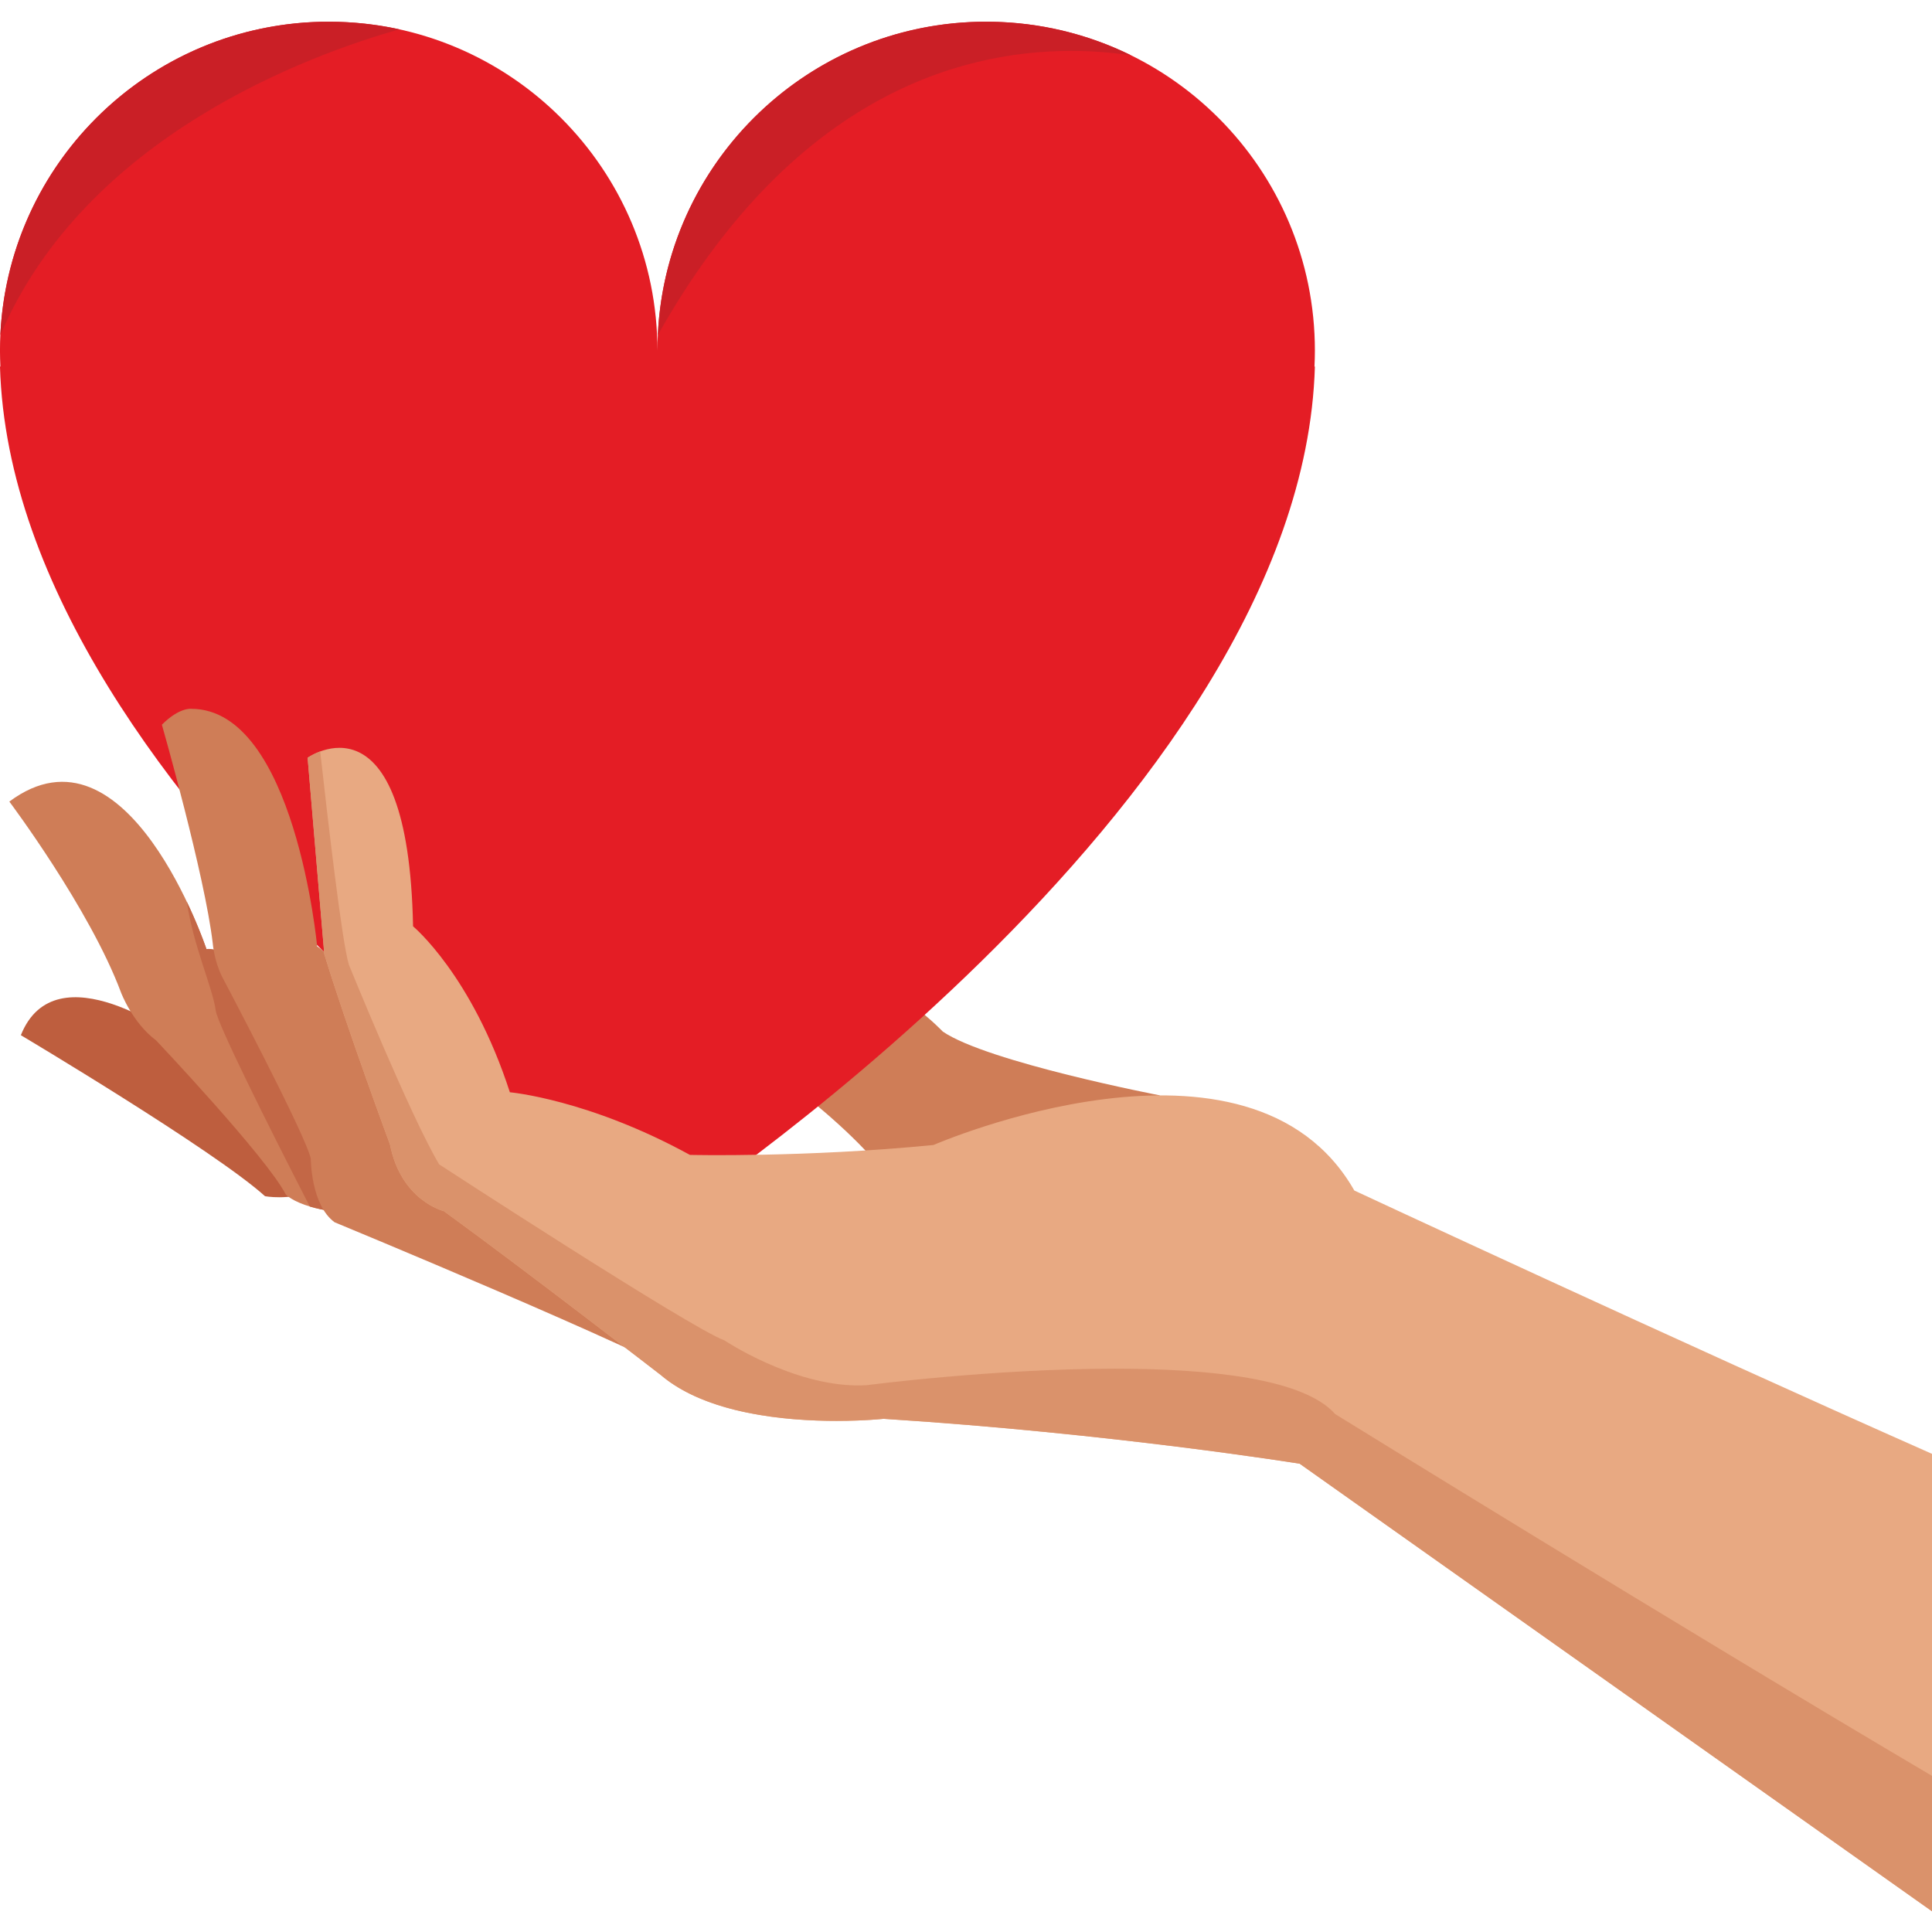 <svg xmlns="http://www.w3.org/2000/svg" xmlns:xlink="http://www.w3.org/1999/xlink" width="500" zoomAndPan="magnify" viewBox="0 0 375 375" height="500" preserveAspectRatio="xMidYMid meet" version="1.0"><defs><clipPath id="3bd5f0047f"><path d="M 0 4.219 L 256 4.219 L 256 238 L 0 238 Z M 0 4.219 " clip-rule="nonzero"/></clipPath><clipPath id="9f4284e213"><path d="M 57 4.219 L 65 4.219 L 65 5 L 57 5 Z M 57 4.219 " clip-rule="nonzero"/></clipPath><clipPath id="b6b59d7813"><path d="M 0 4.219 L 78 4.219 L 78 66 L 0 66 Z M 0 4.219 " clip-rule="nonzero"/></clipPath><clipPath id="78ed0c18a7"><path d="M 188 4.219 L 192 4.219 L 192 5 L 188 5 Z M 188 4.219 " clip-rule="nonzero"/></clipPath><clipPath id="6a77fd76f8"><path d="M 127 4.219 L 220 4.219 L 220 66 L 127 66 Z M 127 4.219 " clip-rule="nonzero"/></clipPath><clipPath id="296e785171"><path d="M 59 145 L 375 145 L 375 370.969 L 59 370.969 Z M 59 145 " clip-rule="nonzero"/></clipPath></defs><path fill="#be5e3e" d="M 34.496 201.543 C 34.496 201.543 10.812 184.004 4.047 200.93 C 4.047 200.93 41.512 223.227 51.434 232.176 C 51.434 232.176 55.723 233.059 61.258 231.215 L 34.496 201.543 " fill-opacity="1" fill-rule="nonzero"/><path fill="#cf7d57" d="M 225.176 212.621 C 225.176 212.621 191.652 206.156 182.996 200.227 C 182.996 200.227 174.352 191.035 162.895 187.543 C 162.895 187.543 144.594 158.926 127.531 167.078 C 127.531 167.078 121.609 169.93 125.527 180.312 C 125.527 180.312 127.375 184.023 144.902 204.16 C 144.902 204.16 169.355 220.773 174.68 232.465 L 225.176 212.621 " fill-opacity="1" fill-rule="nonzero"/><path fill="#cf7d57" d="M 55.262 190.699 C 55.262 190.699 42.812 183.602 40.074 184.227 C 40.074 184.227 24.797 138.457 1.812 155.586 C 1.812 155.586 17.414 176.367 23.488 192.641 C 23.488 192.641 25.695 198.523 30.297 201.938 C 30.297 201.938 51.793 224.668 55.465 231.84 C 55.465 231.84 60.238 237.25 80.906 235.062 C 101.566 232.871 55.262 190.699 55.262 190.699 " fill-opacity="1" fill-rule="nonzero"/><g clip-path="url(#3bd5f0047f)"><path fill="#e41d25" d="M 127.605 68.051 C 127.605 32.793 99.039 4.215 63.801 4.215 C 28.562 4.215 -0.004 32.793 -0.004 68.051 C -0.004 69.086 0.031 70.125 0.074 71.148 L -0.004 71.148 C 2.477 156.68 127.605 237.871 127.605 237.871 C 127.605 237.871 252.742 156.68 255.219 71.148 L 255.137 71.148 C 255.188 70.125 255.219 69.086 255.219 68.051 C 255.219 32.793 226.652 4.215 191.418 4.215 C 156.172 4.215 127.605 32.793 127.605 68.051 " fill-opacity="1" fill-rule="nonzero"/></g><g clip-path="url(#9f4284e213)"><path fill="#d9d9d7" d="M 57.656 4.504 L 57.664 4.504 C 57.656 4.504 57.664 4.504 57.656 4.504 M 57.707 4.5 C 57.707 4.5 57.711 4.5 57.711 4.5 C 57.711 4.5 57.707 4.5 57.707 4.5 M 57.754 4.492 C 57.762 4.492 57.754 4.492 57.762 4.492 C 57.762 4.492 57.754 4.492 57.754 4.492 M 57.805 4.492 C 57.805 4.488 57.809 4.488 57.809 4.488 C 57.809 4.488 57.805 4.488 57.805 4.492 M 57.855 4.488 L 57.859 4.488 C 57.859 4.488 57.855 4.488 57.855 4.488 M 57.902 4.48 C 57.902 4.48 57.902 4.48 57.91 4.48 C 57.91 4.48 57.902 4.48 57.902 4.48 M 57.953 4.477 L 57.957 4.477 C 57.953 4.477 57.953 4.477 57.953 4.477 M 58.004 4.473 C 58.004 4.473 58.004 4.473 58.008 4.473 L 58.004 4.473 M 58.051 4.465 C 58.051 4.465 58.051 4.465 58.059 4.465 C 58.051 4.465 58.051 4.465 58.051 4.465 M 58.094 4.465 C 58.102 4.465 58.105 4.465 58.105 4.465 C 58.105 4.465 58.102 4.465 58.094 4.465 M 58.148 4.461 C 58.148 4.461 58.148 4.461 58.156 4.461 C 58.148 4.461 58.148 4.461 58.148 4.461 M 58.879 4.398 C 58.879 4.398 58.883 4.398 58.883 4.398 C 58.883 4.398 58.879 4.398 58.879 4.398 M 59.078 4.383 C 59.082 4.383 59.082 4.383 59.086 4.383 C 59.082 4.383 59.082 4.383 59.078 4.383 M 59.125 4.379 C 59.133 4.379 59.133 4.379 59.137 4.379 C 59.133 4.379 59.133 4.379 59.125 4.379 M 59.176 4.379 C 59.18 4.379 59.18 4.379 59.188 4.379 C 59.18 4.379 59.18 4.379 59.176 4.379 M 59.227 4.371 C 59.23 4.371 59.23 4.371 59.234 4.371 C 59.23 4.371 59.23 4.371 59.227 4.371 M 59.273 4.371 C 59.273 4.371 59.281 4.367 59.285 4.367 C 59.281 4.367 59.273 4.371 59.273 4.371 M 59.324 4.367 C 59.324 4.367 59.328 4.367 59.336 4.367 C 59.328 4.367 59.328 4.367 59.324 4.367 M 59.371 4.363 C 59.379 4.363 59.379 4.363 59.383 4.363 C 59.379 4.363 59.379 4.363 59.371 4.363 M 59.422 4.363 C 59.426 4.363 59.426 4.363 59.434 4.363 C 59.426 4.363 59.426 4.363 59.422 4.363 M 59.473 4.355 C 59.477 4.355 59.48 4.355 59.48 4.355 C 59.48 4.355 59.477 4.355 59.473 4.355 M 59.52 4.355 C 59.52 4.355 59.531 4.352 59.531 4.352 C 59.531 4.352 59.52 4.355 59.52 4.355 M 59.57 4.352 C 59.574 4.352 59.582 4.352 59.582 4.352 C 59.582 4.352 59.574 4.352 59.57 4.352 M 59.621 4.344 C 59.625 4.344 59.629 4.344 59.629 4.344 C 59.625 4.344 59.625 4.344 59.621 4.344 M 59.668 4.344 C 59.676 4.344 59.68 4.344 59.684 4.344 C 59.68 4.344 59.676 4.344 59.668 4.344 M 59.719 4.34 C 59.723 4.34 59.73 4.34 59.734 4.34 C 59.73 4.34 59.723 4.34 59.719 4.34 M 59.766 4.34 C 59.773 4.34 59.777 4.34 59.785 4.34 C 59.777 4.34 59.773 4.34 59.766 4.34 M 59.82 4.332 C 59.82 4.332 59.828 4.332 59.828 4.332 C 59.828 4.332 59.82 4.332 59.82 4.332 M 59.871 4.328 C 59.871 4.328 59.879 4.328 59.879 4.328 C 59.879 4.328 59.871 4.328 59.871 4.328 M 59.922 4.328 C 59.922 4.328 59.926 4.328 59.934 4.328 C 59.926 4.328 59.922 4.328 59.922 4.328 M 59.969 4.324 C 59.969 4.324 59.977 4.324 59.977 4.324 C 59.969 4.324 59.977 4.324 59.969 4.324 M 60.02 4.324 C 60.02 4.324 60.023 4.324 60.023 4.324 C 60.023 4.324 60.02 4.324 60.02 4.324 M 60.07 4.316 C 60.07 4.316 60.074 4.316 60.078 4.316 C 60.074 4.316 60.07 4.316 60.07 4.316 M 60.117 4.316 C 60.117 4.316 60.125 4.316 60.129 4.316 C 60.125 4.316 60.117 4.316 60.117 4.316 M 60.5 4.297 C 60.5 4.297 60.512 4.297 60.52 4.297 C 60.512 4.297 60.5 4.297 60.5 4.297 M 60.547 4.297 C 60.551 4.297 60.562 4.297 60.566 4.297 C 60.562 4.297 60.551 4.297 60.547 4.297 M 60.605 4.289 C 60.605 4.289 60.613 4.289 60.617 4.289 C 60.613 4.289 60.605 4.289 60.605 4.289 M 60.648 4.289 C 60.656 4.289 60.66 4.289 60.668 4.289 C 60.66 4.289 60.656 4.289 60.648 4.289 M 60.699 4.285 C 60.703 4.285 60.711 4.285 60.715 4.285 C 60.711 4.285 60.703 4.285 60.699 4.285 M 60.742 4.285 C 60.754 4.285 60.758 4.285 60.77 4.285 C 60.758 4.285 60.754 4.285 60.742 4.285 M 60.797 4.285 C 60.805 4.285 60.809 4.277 60.812 4.277 C 60.809 4.277 60.805 4.285 60.797 4.285 M 60.848 4.277 C 60.852 4.277 60.859 4.277 60.871 4.277 C 60.859 4.277 60.852 4.277 60.848 4.277 M 60.898 4.273 C 60.902 4.273 60.914 4.273 60.918 4.273 C 60.914 4.273 60.906 4.273 60.898 4.273 M 60.945 4.273 C 60.953 4.273 60.961 4.273 60.969 4.273 C 60.961 4.273 60.953 4.273 60.945 4.273 M 61 4.273 C 61.008 4.273 61.012 4.273 61.016 4.27 C 61.012 4.273 61.008 4.273 61 4.273 M 61.043 4.27 C 61.055 4.27 61.062 4.27 61.066 4.27 C 61.062 4.27 61.055 4.27 61.043 4.27 M 61.098 4.27 C 61.105 4.27 61.109 4.27 61.121 4.27 C 61.109 4.27 61.105 4.27 61.098 4.27 M 61.148 4.27 C 61.152 4.27 61.16 4.262 61.172 4.262 C 61.16 4.262 61.152 4.27 61.148 4.27 M 61.199 4.262 C 61.211 4.262 61.211 4.262 61.219 4.262 C 61.211 4.262 61.211 4.262 61.199 4.262 M 61.246 4.262 C 61.254 4.262 61.266 4.262 61.27 4.262 C 61.266 4.262 61.254 4.262 61.246 4.262 M 61.297 4.262 C 61.309 4.258 61.312 4.258 61.324 4.258 C 61.312 4.258 61.309 4.258 61.297 4.262 M 61.348 4.258 C 61.355 4.258 61.363 4.258 61.375 4.258 C 61.363 4.258 61.355 4.258 61.348 4.258 M 61.402 4.258 C 61.406 4.258 61.418 4.258 61.422 4.258 C 61.418 4.258 61.406 4.258 61.402 4.258 M 61.449 4.25 C 61.457 4.25 61.465 4.25 61.473 4.25 C 61.465 4.25 61.457 4.25 61.449 4.25 M 61.5 4.25 C 61.504 4.25 61.516 4.25 61.523 4.25 C 61.516 4.25 61.512 4.25 61.5 4.25 M 61.551 4.25 C 61.559 4.25 61.566 4.25 61.578 4.25 C 61.566 4.25 61.559 4.25 61.551 4.25 M 61.598 4.25 C 61.609 4.246 61.613 4.246 61.625 4.246 C 61.613 4.246 61.609 4.246 61.598 4.25 M 61.652 4.246 C 61.66 4.246 61.664 4.246 61.676 4.246 C 61.664 4.246 61.66 4.246 61.652 4.246 M 61.703 4.246 C 61.715 4.246 61.719 4.246 61.73 4.246 C 61.719 4.246 61.707 4.246 61.703 4.246 M 61.75 4.246 C 61.762 4.246 61.77 4.246 61.777 4.246 C 61.77 4.246 61.758 4.246 61.75 4.246 M 61.801 4.242 C 61.812 4.242 61.816 4.242 61.828 4.242 C 61.816 4.242 61.805 4.242 61.801 4.242 M 61.852 4.242 C 61.863 4.242 61.867 4.242 61.879 4.242 C 61.867 4.242 61.863 4.242 61.852 4.242 M 61.906 4.242 C 61.91 4.242 61.922 4.242 61.934 4.242 C 61.922 4.242 61.91 4.242 61.906 4.242 M 61.953 4.242 C 61.965 4.242 61.98 4.234 62 4.234 C 61.98 4.234 61.965 4.242 61.953 4.242 M 62.004 4.234 C 62.055 4.234 62.109 4.234 62.156 4.234 C 62.102 4.234 62.055 4.234 62.004 4.234 M 62.164 4.234 C 62.176 4.234 62.191 4.23 62.207 4.23 C 62.191 4.23 62.18 4.234 62.164 4.234 M 62.23 4.23 C 62.234 4.23 62.25 4.23 62.258 4.23 C 62.246 4.23 62.238 4.23 62.23 4.23 M 62.277 4.23 C 62.289 4.23 62.293 4.23 62.305 4.23 C 62.301 4.23 62.289 4.23 62.277 4.23 M 62.332 4.23 C 62.34 4.23 62.348 4.23 62.359 4.23 C 62.348 4.23 62.34 4.23 62.332 4.23 M 62.383 4.23 C 62.395 4.23 62.398 4.23 62.41 4.23 C 62.398 4.23 62.395 4.23 62.383 4.23 M 62.438 4.223 C 62.441 4.223 62.449 4.223 62.457 4.223 C 62.449 4.223 62.441 4.223 62.438 4.223 M 62.48 4.223 C 62.492 4.223 62.504 4.223 62.508 4.223 C 62.504 4.223 62.492 4.223 62.48 4.223 M 62.531 4.223 C 62.543 4.223 62.551 4.223 62.562 4.223 C 62.551 4.223 62.543 4.223 62.531 4.223 M 62.586 4.223 C 62.59 4.223 62.602 4.223 62.613 4.223 C 62.602 4.223 62.598 4.223 62.586 4.223 M 62.633 4.223 C 62.645 4.223 62.652 4.223 62.66 4.223 C 62.652 4.223 62.645 4.223 62.633 4.223 M 62.684 4.223 C 62.695 4.223 62.699 4.223 62.711 4.223 C 62.699 4.223 62.695 4.223 62.684 4.223 M 62.734 4.223 C 62.742 4.219 62.754 4.219 62.766 4.219 C 62.754 4.219 62.742 4.219 62.734 4.223 M 62.789 4.219 C 62.793 4.219 62.805 4.219 62.816 4.219 C 62.805 4.219 62.793 4.219 62.789 4.219 M 62.836 4.219 C 62.848 4.219 62.855 4.219 62.863 4.219 C 62.855 4.219 62.848 4.219 62.836 4.219 M 62.891 4.219 C 62.898 4.219 62.902 4.219 62.914 4.219 C 62.902 4.219 62.898 4.219 62.891 4.219 M 62.941 4.219 C 62.945 4.219 62.957 4.219 62.965 4.219 C 62.957 4.219 62.945 4.219 62.941 4.219 M 62.992 4.219 C 62.996 4.219 63.008 4.215 63.02 4.215 C 63.008 4.215 63 4.219 62.992 4.219 M 63.039 4.215 C 63.051 4.215 63.062 4.215 63.066 4.215 C 63.062 4.215 63.051 4.215 63.039 4.215 M 63.09 4.215 C 63.102 4.215 63.109 4.215 63.117 4.215 C 63.109 4.215 63.102 4.215 63.09 4.215 M 63.145 4.215 C 63.148 4.215 63.16 4.215 63.172 4.215 C 63.16 4.215 63.156 4.215 63.145 4.215 M 63.195 4.215 C 63.199 4.215 63.211 4.215 63.223 4.215 C 63.211 4.215 63.203 4.215 63.195 4.215 M 63.242 4.215 C 63.254 4.215 63.266 4.215 63.27 4.215 C 63.258 4.215 63.254 4.215 63.242 4.215 M 63.293 4.215 C 63.305 4.215 63.312 4.215 63.32 4.215 C 63.312 4.215 63.305 4.215 63.293 4.215 M 63.348 4.215 C 63.352 4.215 63.363 4.215 63.375 4.215 C 63.363 4.215 63.352 4.215 63.348 4.215 M 63.395 4.215 C 63.406 4.215 63.414 4.215 63.422 4.215 C 63.414 4.215 63.406 4.215 63.395 4.215 M 63.445 4.215 C 63.457 4.215 63.469 4.215 63.473 4.215 C 63.469 4.215 63.457 4.215 63.445 4.215 M 63.5 4.215 C 63.508 4.215 63.516 4.215 63.527 4.215 C 63.516 4.215 63.508 4.215 63.5 4.215 M 63.551 4.215 C 63.562 4.215 63.566 4.215 63.578 4.215 C 63.566 4.215 63.555 4.215 63.551 4.215 M 64.027 4.215 L 64.02 4.215 C 64.02 4.215 64.027 4.215 64.027 4.215 M 63.598 4.215 C 63.609 4.215 63.621 4.215 63.633 4.215 C 63.617 4.215 63.609 4.215 63.598 4.215 M 63.977 4.215 C 63.973 4.215 63.973 4.215 63.965 4.215 C 63.965 4.215 63.973 4.215 63.977 4.215 M 63.648 4.215 C 63.66 4.215 63.672 4.215 63.676 4.215 C 63.664 4.215 63.66 4.215 63.648 4.215 M 63.922 4.215 C 63.918 4.215 63.918 4.215 63.91 4.215 C 63.918 4.215 63.918 4.215 63.922 4.215 M 63.703 4.215 C 63.707 4.215 63.719 4.215 63.727 4.215 C 63.719 4.215 63.707 4.215 63.703 4.215 M 63.867 4.215 C 63.863 4.215 63.863 4.215 63.855 4.215 C 63.863 4.215 63.867 4.215 63.867 4.215 M 63.754 4.215 C 63.77 4.215 63.785 4.215 63.801 4.215 C 63.785 4.215 63.77 4.215 63.754 4.215 " fill-opacity="1" fill-rule="nonzero"/></g><g clip-path="url(#b6b59d7813)"><path fill="#ca1f26" d="M 0.07 65.027 C 1.555 33.242 26.266 7.531 57.613 4.508 C 57.629 4.504 57.641 4.504 57.656 4.504 C 57.664 4.504 57.656 4.504 57.664 4.504 C 57.68 4.504 57.691 4.5 57.707 4.5 C 57.707 4.5 57.711 4.5 57.711 4.5 C 57.727 4.5 57.746 4.5 57.754 4.492 C 57.754 4.492 57.762 4.492 57.762 4.492 C 57.773 4.492 57.789 4.492 57.805 4.492 C 57.805 4.488 57.809 4.488 57.809 4.488 C 57.828 4.488 57.836 4.488 57.855 4.488 C 57.855 4.488 57.859 4.488 57.859 4.488 C 57.871 4.48 57.887 4.48 57.902 4.48 C 57.902 4.48 57.91 4.48 57.91 4.48 C 57.926 4.48 57.938 4.477 57.953 4.477 C 57.953 4.477 57.953 4.477 57.957 4.477 C 57.977 4.477 57.984 4.477 58.004 4.473 L 58.008 4.473 C 58.02 4.473 58.035 4.473 58.051 4.465 C 58.051 4.465 58.051 4.465 58.059 4.465 C 58.066 4.465 58.086 4.465 58.094 4.465 C 58.102 4.465 58.105 4.465 58.105 4.465 C 58.121 4.461 58.133 4.461 58.148 4.461 C 58.148 4.461 58.148 4.461 58.156 4.461 C 58.168 4.461 58.184 4.453 58.199 4.453 C 58.43 4.434 58.648 4.418 58.879 4.398 C 58.879 4.398 58.883 4.398 58.883 4.398 C 58.902 4.398 58.918 4.398 58.934 4.395 C 58.949 4.395 58.969 4.395 58.984 4.391 C 59 4.391 59.016 4.391 59.031 4.391 C 59.051 4.391 59.066 4.383 59.078 4.383 C 59.082 4.383 59.082 4.383 59.086 4.383 C 59.098 4.383 59.113 4.383 59.125 4.379 C 59.133 4.379 59.133 4.379 59.137 4.379 C 59.148 4.379 59.16 4.379 59.176 4.379 C 59.18 4.379 59.18 4.379 59.188 4.379 C 59.195 4.379 59.215 4.371 59.227 4.371 C 59.23 4.371 59.23 4.371 59.234 4.371 C 59.246 4.371 59.258 4.371 59.273 4.371 C 59.273 4.371 59.281 4.367 59.285 4.367 C 59.297 4.367 59.309 4.367 59.324 4.367 C 59.328 4.367 59.328 4.367 59.336 4.367 C 59.344 4.367 59.355 4.367 59.371 4.363 C 59.379 4.363 59.379 4.363 59.383 4.363 C 59.395 4.363 59.41 4.363 59.422 4.363 C 59.426 4.363 59.426 4.363 59.434 4.363 C 59.445 4.363 59.461 4.355 59.473 4.355 C 59.477 4.355 59.48 4.355 59.48 4.355 C 59.5 4.355 59.508 4.355 59.52 4.355 C 59.52 4.355 59.531 4.352 59.531 4.352 C 59.547 4.352 59.559 4.352 59.57 4.352 C 59.574 4.352 59.582 4.352 59.582 4.352 C 59.598 4.352 59.609 4.352 59.621 4.344 C 59.625 4.344 59.625 4.344 59.629 4.344 C 59.648 4.344 59.656 4.344 59.668 4.344 C 59.676 4.344 59.68 4.344 59.684 4.344 C 59.695 4.344 59.707 4.34 59.719 4.34 C 59.723 4.34 59.73 4.34 59.734 4.34 C 59.746 4.34 59.758 4.34 59.766 4.34 C 59.773 4.34 59.777 4.34 59.785 4.34 C 59.793 4.332 59.805 4.332 59.82 4.332 C 59.82 4.332 59.828 4.332 59.828 4.332 C 59.844 4.332 59.855 4.332 59.871 4.328 C 59.871 4.328 59.879 4.328 59.879 4.328 C 59.895 4.328 59.906 4.328 59.922 4.328 C 59.922 4.328 59.926 4.328 59.934 4.328 C 59.941 4.328 59.953 4.328 59.969 4.324 C 59.977 4.324 59.969 4.324 59.977 4.324 C 59.992 4.324 60.004 4.324 60.02 4.324 C 60.02 4.324 60.023 4.324 60.023 4.324 C 60.035 4.324 60.051 4.316 60.07 4.316 C 60.07 4.316 60.074 4.316 60.078 4.316 C 60.09 4.316 60.102 4.316 60.117 4.316 C 60.117 4.316 60.125 4.316 60.129 4.316 C 60.254 4.305 60.375 4.301 60.5 4.297 C 60.5 4.297 60.512 4.297 60.52 4.297 C 60.523 4.297 60.535 4.297 60.547 4.297 C 60.551 4.297 60.562 4.297 60.566 4.297 C 60.578 4.289 60.59 4.289 60.605 4.289 C 60.605 4.289 60.613 4.289 60.617 4.289 C 60.629 4.289 60.641 4.289 60.648 4.289 C 60.656 4.289 60.66 4.289 60.668 4.289 C 60.676 4.289 60.688 4.285 60.699 4.285 C 60.703 4.285 60.711 4.285 60.715 4.285 C 60.727 4.285 60.738 4.285 60.742 4.285 C 60.754 4.285 60.758 4.285 60.77 4.285 C 60.777 4.285 60.785 4.285 60.797 4.285 C 60.805 4.285 60.809 4.277 60.812 4.277 C 60.824 4.277 60.836 4.277 60.848 4.277 C 60.852 4.277 60.859 4.277 60.871 4.277 C 60.875 4.277 60.887 4.277 60.898 4.273 C 60.906 4.273 60.914 4.273 60.918 4.273 C 60.93 4.273 60.934 4.273 60.945 4.273 C 60.953 4.273 60.961 4.273 60.969 4.273 C 60.98 4.273 60.984 4.273 61 4.273 C 61.008 4.273 61.012 4.273 61.016 4.27 C 61.027 4.27 61.039 4.27 61.043 4.27 C 61.055 4.27 61.062 4.27 61.066 4.27 C 61.078 4.27 61.09 4.27 61.098 4.27 C 61.105 4.27 61.109 4.27 61.121 4.27 C 61.125 4.27 61.137 4.27 61.148 4.27 C 61.152 4.27 61.16 4.262 61.172 4.262 C 61.184 4.262 61.191 4.262 61.199 4.262 C 61.211 4.262 61.211 4.262 61.219 4.262 C 61.227 4.262 61.242 4.262 61.246 4.262 C 61.254 4.262 61.266 4.262 61.27 4.262 C 61.281 4.262 61.285 4.262 61.297 4.262 C 61.309 4.258 61.312 4.258 61.324 4.258 C 61.328 4.258 61.34 4.258 61.348 4.258 C 61.355 4.258 61.363 4.258 61.375 4.258 C 61.383 4.258 61.391 4.258 61.402 4.258 C 61.406 4.258 61.418 4.258 61.422 4.258 C 61.434 4.258 61.438 4.258 61.449 4.25 C 61.457 4.25 61.465 4.25 61.473 4.25 C 61.484 4.25 61.488 4.25 61.5 4.25 C 61.512 4.25 61.516 4.25 61.523 4.25 C 61.531 4.25 61.543 4.25 61.551 4.25 C 61.559 4.25 61.566 4.25 61.578 4.25 C 61.582 4.25 61.594 4.25 61.598 4.25 C 61.609 4.246 61.613 4.246 61.625 4.246 C 61.633 4.246 61.641 4.246 61.652 4.246 C 61.66 4.246 61.664 4.246 61.676 4.246 C 61.68 4.246 61.691 4.246 61.703 4.246 C 61.707 4.246 61.719 4.246 61.73 4.246 C 61.734 4.246 61.746 4.246 61.75 4.246 C 61.758 4.246 61.77 4.246 61.777 4.246 C 61.785 4.246 61.797 4.242 61.801 4.242 C 61.805 4.242 61.816 4.242 61.828 4.242 C 61.836 4.242 61.84 4.242 61.852 4.242 C 61.863 4.242 61.867 4.242 61.879 4.242 C 61.891 4.242 61.895 4.242 61.906 4.242 C 61.91 4.242 61.922 4.242 61.934 4.242 C 61.945 4.242 61.949 4.242 61.953 4.242 C 61.965 4.242 61.98 4.234 62 4.234 C 62 4.234 62.004 4.234 62.004 4.234 C 62.055 4.234 62.102 4.234 62.156 4.234 C 62.156 4.234 62.156 4.234 62.164 4.234 C 62.18 4.234 62.191 4.23 62.207 4.23 C 62.211 4.23 62.219 4.23 62.23 4.23 C 62.238 4.23 62.246 4.23 62.258 4.23 C 62.266 4.23 62.273 4.23 62.277 4.23 C 62.289 4.23 62.301 4.23 62.305 4.23 C 62.316 4.23 62.32 4.23 62.332 4.23 C 62.34 4.23 62.348 4.23 62.359 4.23 C 62.367 4.23 62.375 4.23 62.383 4.23 C 62.395 4.23 62.398 4.23 62.41 4.23 C 62.414 4.23 62.426 4.223 62.438 4.223 C 62.441 4.223 62.449 4.223 62.457 4.223 C 62.469 4.223 62.477 4.223 62.48 4.223 C 62.492 4.223 62.504 4.223 62.508 4.223 C 62.52 4.223 62.523 4.223 62.531 4.223 C 62.543 4.223 62.551 4.223 62.562 4.223 C 62.57 4.223 62.574 4.223 62.586 4.223 C 62.598 4.223 62.602 4.223 62.613 4.223 C 62.617 4.223 62.625 4.223 62.633 4.223 C 62.645 4.223 62.652 4.223 62.66 4.223 C 62.668 4.223 62.68 4.223 62.684 4.223 C 62.695 4.223 62.699 4.223 62.711 4.223 C 62.715 4.223 62.727 4.223 62.734 4.223 C 62.742 4.219 62.754 4.219 62.766 4.219 C 62.77 4.219 62.777 4.219 62.789 4.219 C 62.793 4.219 62.805 4.219 62.816 4.219 C 62.82 4.219 62.832 4.219 62.836 4.219 C 62.848 4.219 62.855 4.219 62.863 4.219 C 62.871 4.219 62.883 4.219 62.891 4.219 C 62.898 4.219 62.902 4.219 62.914 4.219 C 62.918 4.219 62.93 4.219 62.941 4.219 C 62.945 4.219 62.957 4.219 62.965 4.219 C 62.973 4.219 62.98 4.219 62.992 4.219 C 63 4.219 63.008 4.215 63.02 4.215 C 63.023 4.215 63.035 4.215 63.039 4.215 C 63.051 4.215 63.062 4.215 63.066 4.215 C 63.078 4.215 63.082 4.215 63.09 4.215 C 63.102 4.215 63.109 4.215 63.117 4.215 C 63.121 4.215 63.141 4.215 63.145 4.215 C 63.156 4.215 63.16 4.215 63.172 4.215 C 63.176 4.215 63.184 4.215 63.195 4.215 C 63.203 4.215 63.211 4.215 63.223 4.215 C 63.227 4.215 63.238 4.215 63.242 4.215 C 63.254 4.215 63.258 4.215 63.27 4.215 C 63.281 4.215 63.285 4.215 63.293 4.215 C 63.305 4.215 63.312 4.215 63.32 4.215 C 63.332 4.215 63.336 4.215 63.348 4.215 C 63.352 4.215 63.363 4.215 63.375 4.215 C 63.379 4.215 63.391 4.215 63.395 4.215 C 63.406 4.215 63.414 4.215 63.422 4.215 C 63.43 4.215 63.441 4.215 63.445 4.215 C 63.457 4.215 63.469 4.215 63.473 4.215 C 63.484 4.215 63.488 4.215 63.5 4.215 C 63.508 4.215 63.516 4.215 63.527 4.215 C 63.535 4.215 63.543 4.215 63.551 4.215 C 63.555 4.215 63.566 4.215 63.578 4.215 C 63.59 4.215 63.594 4.215 63.598 4.215 C 63.609 4.215 63.617 4.215 63.633 4.215 C 63.637 4.215 63.645 4.215 63.648 4.215 C 63.66 4.215 63.664 4.215 63.676 4.215 C 63.688 4.215 63.691 4.215 63.703 4.215 C 63.707 4.215 63.719 4.215 63.727 4.215 C 63.734 4.215 63.742 4.215 63.754 4.215 C 63.77 4.215 63.785 4.215 63.801 4.215 C 63.824 4.215 63.84 4.215 63.855 4.215 C 63.863 4.215 63.863 4.215 63.867 4.215 C 63.883 4.215 63.895 4.215 63.91 4.215 C 63.918 4.215 63.918 4.215 63.922 4.215 C 63.938 4.215 63.949 4.215 63.965 4.215 C 63.973 4.215 63.973 4.215 63.977 4.215 C 63.992 4.215 64.004 4.215 64.02 4.215 L 64.027 4.215 C 68.652 4.23 73.164 4.738 77.508 5.695 C 60.289 10.555 16.559 26.379 0.07 65.027 " fill-opacity="1" fill-rule="nonzero"/></g><g clip-path="url(#78ed0c18a7)"><path fill="#d9d9d7" d="M 188.719 4.27 L 188.727 4.27 C 188.719 4.27 188.719 4.27 188.719 4.27 M 188.77 4.27 C 188.77 4.27 188.77 4.27 188.773 4.262 C 188.77 4.27 188.77 4.27 188.77 4.27 M 188.816 4.262 L 188.824 4.262 L 188.816 4.262 M 188.863 4.262 C 188.867 4.262 188.867 4.262 188.871 4.262 C 188.867 4.262 188.867 4.262 188.863 4.262 M 188.918 4.258 C 188.918 4.258 188.918 4.258 188.922 4.258 C 188.922 4.258 188.918 4.258 188.918 4.258 M 188.965 4.258 C 188.965 4.258 188.973 4.258 188.977 4.258 C 188.973 4.258 188.965 4.258 188.965 4.258 M 189.016 4.258 C 189.016 4.258 189.02 4.258 189.02 4.258 C 189.02 4.258 189.016 4.258 189.016 4.258 M 189.066 4.25 C 189.066 4.25 189.07 4.25 189.074 4.25 C 189.07 4.25 189.07 4.25 189.066 4.25 M 189.113 4.25 C 189.121 4.25 189.121 4.25 189.125 4.25 C 189.121 4.25 189.121 4.25 189.113 4.25 M 189.164 4.25 C 189.168 4.25 189.168 4.25 189.176 4.25 C 189.168 4.25 189.168 4.25 189.164 4.25 M 189.211 4.25 C 189.219 4.246 189.219 4.246 189.223 4.246 C 189.219 4.246 189.219 4.246 189.211 4.25 M 189.262 4.246 C 189.266 4.246 189.273 4.246 189.273 4.246 C 189.273 4.246 189.266 4.246 189.262 4.246 M 189.316 4.246 C 189.316 4.246 189.32 4.246 189.32 4.246 C 189.316 4.246 189.316 4.246 189.316 4.246 M 189.367 4.246 C 189.367 4.246 189.371 4.246 189.371 4.246 C 189.371 4.246 189.367 4.246 189.367 4.246 M 189.465 4.242 L 189.469 4.242 L 189.465 4.242 M 189.746 4.234 C 189.75 4.234 189.762 4.234 189.766 4.234 C 189.762 4.234 189.754 4.234 189.746 4.234 M 189.809 4.23 C 189.809 4.23 189.809 4.23 189.816 4.23 L 189.809 4.23 M 189.855 4.23 C 189.859 4.23 189.859 4.23 189.863 4.23 C 189.863 4.23 189.855 4.23 189.855 4.23 M 189.902 4.23 C 189.91 4.23 189.91 4.23 189.914 4.23 C 189.91 4.23 189.91 4.23 189.902 4.23 M 189.953 4.23 C 189.953 4.23 189.965 4.23 189.965 4.23 C 189.965 4.23 189.953 4.23 189.953 4.23 M 190 4.23 C 190.008 4.23 190.012 4.23 190.02 4.23 C 190.012 4.23 190.008 4.23 190 4.23 M 190.051 4.223 C 190.059 4.223 190.062 4.223 190.066 4.223 C 190.062 4.223 190.059 4.223 190.051 4.223 M 190.094 4.223 C 190.102 4.223 190.113 4.223 190.117 4.223 C 190.113 4.223 190.102 4.223 190.094 4.223 M 190.145 4.223 C 190.156 4.223 190.16 4.223 190.172 4.223 C 190.16 4.223 190.156 4.223 190.145 4.223 M 190.195 4.223 C 190.203 4.223 190.211 4.223 190.223 4.223 C 190.211 4.223 190.203 4.223 190.195 4.223 M 190.25 4.223 C 190.254 4.223 190.266 4.223 190.27 4.223 C 190.258 4.223 190.254 4.223 190.25 4.223 M 190.297 4.223 C 190.305 4.223 190.312 4.223 190.32 4.223 C 190.312 4.223 190.305 4.223 190.297 4.223 M 190.348 4.223 C 190.359 4.219 190.363 4.219 190.375 4.219 C 190.363 4.219 190.359 4.219 190.348 4.223 M 190.398 4.219 C 190.406 4.219 190.418 4.219 190.426 4.219 C 190.414 4.219 190.406 4.219 190.398 4.219 M 190.453 4.219 C 190.457 4.219 190.461 4.219 190.473 4.219 C 190.461 4.219 190.457 4.219 190.453 4.219 M 190.5 4.219 C 190.508 4.219 190.512 4.219 190.523 4.219 C 190.512 4.219 190.508 4.219 190.5 4.219 M 190.551 4.219 C 190.562 4.219 190.566 4.219 190.57 4.219 C 190.566 4.219 190.562 4.219 190.551 4.219 M 190.598 4.219 C 190.609 4.219 190.617 4.215 190.625 4.215 C 190.617 4.215 190.609 4.219 190.598 4.219 M 190.656 4.215 C 190.66 4.215 190.672 4.215 190.676 4.215 C 190.672 4.215 190.66 4.215 190.656 4.215 M 190.703 4.215 C 190.711 4.215 190.719 4.215 190.727 4.215 C 190.719 4.215 190.711 4.215 190.703 4.215 M 190.754 4.215 C 190.766 4.215 190.77 4.215 190.781 4.215 C 190.77 4.215 190.766 4.215 190.754 4.215 M 190.801 4.215 C 190.812 4.215 190.82 4.215 190.828 4.215 C 190.82 4.215 190.812 4.215 190.801 4.215 M 190.852 4.215 C 190.863 4.215 190.875 4.215 190.883 4.215 C 190.875 4.215 190.863 4.215 190.852 4.215 M 191.949 4.215 C 191.941 4.215 191.949 4.215 191.941 4.215 C 191.949 4.215 191.949 4.215 191.949 4.215 M 190.906 4.215 C 190.91 4.215 190.922 4.215 190.934 4.215 C 190.922 4.215 190.91 4.215 190.906 4.215 M 190.957 4.215 C 190.961 4.215 190.973 4.215 190.984 4.215 C 190.973 4.215 190.965 4.215 190.957 4.215 M 191.004 4.215 C 191.016 4.215 191.023 4.215 191.031 4.215 C 191.023 4.215 191.016 4.215 191.004 4.215 M 191.059 4.215 C 191.066 4.215 191.078 4.215 191.082 4.215 C 191.078 4.215 191.066 4.215 191.059 4.215 M 191.109 4.215 C 191.121 4.215 191.125 4.215 191.137 4.215 C 191.125 4.215 191.121 4.215 191.109 4.215 M 191.711 4.215 C 191.707 4.215 191.703 4.215 191.695 4.215 C 191.703 4.215 191.707 4.215 191.711 4.215 M 191.16 4.215 C 191.168 4.215 191.18 4.215 191.188 4.215 C 191.18 4.215 191.168 4.215 191.16 4.215 M 191.656 4.215 C 191.652 4.215 191.648 4.215 191.641 4.215 C 191.648 4.215 191.652 4.215 191.656 4.215 M 191.207 4.215 C 191.219 4.215 191.23 4.215 191.242 4.215 C 191.23 4.215 191.219 4.215 191.207 4.215 M 191.602 4.215 C 191.598 4.215 191.586 4.215 191.582 4.215 C 191.586 4.215 191.598 4.215 191.602 4.215 M 191.262 4.215 C 191.27 4.215 191.277 4.215 191.289 4.215 C 191.277 4.215 191.27 4.215 191.262 4.215 M 191.547 4.215 C 191.535 4.215 191.531 4.215 191.527 4.215 C 191.531 4.215 191.535 4.215 191.547 4.215 M 191.312 4.215 C 191.316 4.215 191.328 4.215 191.34 4.215 C 191.328 4.215 191.324 4.215 191.312 4.215 M 191.488 4.215 C 191.48 4.215 191.477 4.215 191.473 4.215 C 191.477 4.215 191.48 4.215 191.488 4.215 M 191.363 4.215 C 191.379 4.215 191.398 4.215 191.418 4.215 C 191.395 4.215 191.379 4.215 191.363 4.215 " fill-opacity="1" fill-rule="nonzero"/></g><g clip-path="url(#6a77fd76f8)"><path fill="#ca1f26" d="M 127.684 65.027 C 129.211 32.137 155.625 5.742 188.523 4.273 C 188.539 4.273 188.555 4.273 188.57 4.273 C 188.605 4.273 188.637 4.27 188.668 4.27 C 188.688 4.27 188.695 4.27 188.719 4.27 C 188.719 4.27 188.719 4.27 188.727 4.27 C 188.734 4.27 188.754 4.27 188.77 4.27 C 188.77 4.27 188.77 4.27 188.773 4.262 C 188.785 4.262 188.801 4.262 188.816 4.262 L 188.824 4.262 C 188.836 4.262 188.852 4.262 188.863 4.262 C 188.867 4.262 188.867 4.262 188.871 4.262 C 188.891 4.262 188.898 4.262 188.918 4.258 C 188.918 4.258 188.922 4.258 188.922 4.258 C 188.934 4.258 188.949 4.258 188.965 4.258 C 188.965 4.258 188.973 4.258 188.977 4.258 C 188.988 4.258 189 4.258 189.016 4.258 C 189.016 4.258 189.02 4.258 189.02 4.258 C 189.039 4.258 189.047 4.258 189.066 4.25 C 189.07 4.25 189.07 4.25 189.074 4.25 C 189.086 4.25 189.098 4.25 189.113 4.25 C 189.121 4.25 189.121 4.25 189.125 4.25 C 189.137 4.25 189.152 4.25 189.164 4.25 C 189.168 4.25 189.168 4.25 189.176 4.25 C 189.191 4.25 189.203 4.25 189.211 4.25 C 189.219 4.246 189.219 4.246 189.223 4.246 C 189.238 4.246 189.25 4.246 189.262 4.246 C 189.266 4.246 189.273 4.246 189.273 4.246 C 189.285 4.246 189.301 4.246 189.316 4.246 C 189.316 4.246 189.316 4.246 189.32 4.246 C 189.34 4.246 189.348 4.246 189.367 4.246 C 189.367 4.246 189.371 4.246 189.371 4.246 C 189.387 4.246 189.398 4.242 189.414 4.242 C 189.434 4.242 189.449 4.242 189.465 4.242 L 189.469 4.242 C 189.562 4.242 189.652 4.234 189.746 4.234 C 189.754 4.234 189.762 4.234 189.766 4.234 C 189.777 4.234 189.793 4.23 189.809 4.23 L 189.816 4.23 C 189.828 4.23 189.844 4.23 189.855 4.23 C 189.855 4.23 189.863 4.23 189.863 4.23 C 189.875 4.23 189.891 4.23 189.902 4.23 C 189.91 4.23 189.91 4.23 189.914 4.23 C 189.926 4.23 189.938 4.23 189.953 4.23 C 189.953 4.23 189.965 4.23 189.965 4.23 C 189.98 4.23 189.984 4.23 190 4.23 C 190.008 4.23 190.012 4.23 190.02 4.23 C 190.031 4.23 190.035 4.223 190.051 4.223 C 190.059 4.223 190.062 4.223 190.066 4.223 C 190.078 4.223 190.086 4.223 190.094 4.223 C 190.102 4.223 190.113 4.223 190.117 4.223 C 190.129 4.223 190.141 4.223 190.145 4.223 C 190.156 4.223 190.16 4.223 190.172 4.223 C 190.176 4.223 190.188 4.223 190.195 4.223 C 190.203 4.223 190.211 4.223 190.223 4.223 C 190.227 4.223 190.238 4.223 190.25 4.223 C 190.254 4.223 190.258 4.223 190.27 4.223 C 190.281 4.223 190.285 4.223 190.297 4.223 C 190.305 4.223 190.312 4.223 190.32 4.223 C 190.332 4.223 190.336 4.223 190.348 4.223 C 190.359 4.219 190.363 4.219 190.375 4.219 C 190.379 4.219 190.391 4.219 190.398 4.219 C 190.406 4.219 190.414 4.219 190.426 4.219 C 190.43 4.219 190.441 4.219 190.453 4.219 C 190.457 4.219 190.461 4.219 190.473 4.219 C 190.48 4.219 190.488 4.219 190.5 4.219 C 190.508 4.219 190.512 4.219 190.523 4.219 C 190.535 4.219 190.543 4.219 190.551 4.219 C 190.562 4.219 190.566 4.219 190.57 4.219 C 190.582 4.219 190.594 4.219 190.598 4.219 C 190.609 4.219 190.617 4.215 190.625 4.215 C 190.633 4.215 190.645 4.215 190.656 4.215 C 190.66 4.215 190.672 4.215 190.676 4.215 C 190.688 4.215 190.691 4.215 190.703 4.215 C 190.711 4.215 190.719 4.215 190.727 4.215 C 190.738 4.215 190.742 4.215 190.754 4.215 C 190.766 4.215 190.77 4.215 190.781 4.215 C 190.785 4.215 190.797 4.215 190.801 4.215 C 190.812 4.215 190.82 4.215 190.828 4.215 C 190.836 4.215 190.848 4.215 190.852 4.215 C 190.863 4.215 190.875 4.215 190.883 4.215 C 190.891 4.215 190.895 4.215 190.906 4.215 C 190.91 4.215 190.922 4.215 190.934 4.215 C 190.938 4.215 190.949 4.215 190.957 4.215 C 190.965 4.215 190.973 4.215 190.984 4.215 C 190.988 4.215 191 4.215 191.004 4.215 C 191.016 4.215 191.023 4.215 191.031 4.215 C 191.039 4.215 191.051 4.215 191.059 4.215 C 191.066 4.215 191.078 4.215 191.082 4.215 C 191.094 4.215 191.098 4.215 191.109 4.215 C 191.121 4.215 191.125 4.215 191.137 4.215 C 191.141 4.215 191.152 4.215 191.16 4.215 C 191.168 4.215 191.18 4.215 191.188 4.215 C 191.195 4.215 191.203 4.215 191.207 4.215 C 191.219 4.215 191.23 4.215 191.242 4.215 C 191.246 4.215 191.25 4.215 191.262 4.215 C 191.27 4.215 191.277 4.215 191.289 4.215 C 191.297 4.215 191.301 4.215 191.312 4.215 C 191.324 4.215 191.328 4.215 191.34 4.215 C 191.344 4.215 191.355 4.215 191.363 4.215 C 191.379 4.215 191.395 4.215 191.418 4.215 C 191.434 4.215 191.449 4.215 191.473 4.215 C 191.477 4.215 191.48 4.215 191.488 4.215 C 191.5 4.215 191.516 4.215 191.527 4.215 C 191.531 4.215 191.535 4.215 191.547 4.215 C 191.559 4.215 191.57 4.215 191.582 4.215 C 191.586 4.215 191.598 4.215 191.602 4.215 C 191.613 4.215 191.625 4.215 191.641 4.215 C 191.648 4.215 191.652 4.215 191.656 4.215 C 191.668 4.215 191.684 4.215 191.695 4.215 C 191.703 4.215 191.707 4.215 191.711 4.215 C 191.789 4.215 191.867 4.215 191.941 4.215 C 191.949 4.215 191.941 4.215 191.949 4.215 C 201.844 4.297 211.199 6.633 219.531 10.734 C 216.047 10.223 212.129 9.883 207.891 9.883 C 185.211 9.883 153.23 19.598 127.684 65.027 " fill-opacity="1" fill-rule="nonzero"/></g><path fill="#c36746" d="M 40.047 184.152 L 40.027 184.082 L 40.004 184.016 L 39.949 183.867 L 39.93 183.797 L 39.848 183.566 L 39.824 183.512 C 39.785 183.398 39.742 183.281 39.691 183.148 C 39.594 182.875 39.473 182.555 39.336 182.195 L 39.309 182.129 C 39.254 181.973 39.188 181.809 39.121 181.641 L 39.078 181.523 C 39.012 181.359 38.945 181.184 38.875 181.004 L 38.832 180.898 C 38.75 180.695 38.668 180.488 38.578 180.273 L 38.559 180.223 C 38.359 179.746 38.152 179.23 37.918 178.688 L 37.891 178.633 C 37.789 178.391 37.68 178.141 37.57 177.887 L 37.5 177.723 C 37.402 177.504 37.301 177.277 37.199 177.055 L 37.105 176.84 C 37 176.609 36.891 176.379 36.785 176.145 L 36.699 175.957 C 36.566 175.672 36.438 175.391 36.301 175.105 L 36.277 175.059 C 37.43 183.34 41.316 191.84 41.875 196.156 C 42.207 198.715 51.875 218.129 60.129 234.18 C 62.672 234.945 66.465 235.594 71.988 235.578 L 71.398 232.465 L 54.527 190.289 C 54.355 190.191 54.164 190.09 53.949 189.973 L 53.93 189.961 C 53.5 189.723 52.984 189.445 52.41 189.133 L 52.379 189.121 C 52.109 188.977 51.828 188.824 51.539 188.672 L 51.379 188.594 C 51.094 188.441 50.801 188.285 50.492 188.129 L 50.359 188.062 C 50.059 187.91 49.758 187.762 49.449 187.602 L 49.355 187.559 C 49.043 187.402 48.727 187.246 48.402 187.086 L 48.195 186.98 C 47.883 186.832 47.57 186.684 47.254 186.539 L 47.043 186.438 C 46.719 186.289 46.398 186.137 46.074 186 L 45.969 185.949 C 45.672 185.82 45.379 185.688 45.086 185.566 L 44.898 185.488 C 44.598 185.363 44.309 185.25 44.02 185.133 L 43.824 185.062 C 43.535 184.953 43.25 184.848 42.98 184.75 L 42.855 184.711 C 42.602 184.625 42.352 184.551 42.117 184.48 L 42.023 184.453 C 41.781 184.387 41.551 184.332 41.336 184.289 L 41.207 184.266 C 40.996 184.227 40.805 184.207 40.637 184.199 L 40.547 184.195 C 40.371 184.191 40.207 184.199 40.074 184.227 L 40.066 184.191 L 40.047 184.152 " fill-opacity="1" fill-rule="nonzero"/><path fill="#cf7d57" d="M 75.703 203.699 C 75.703 203.699 66.172 186.465 61.559 183.695 C 61.559 183.695 57.25 137.574 37.109 137.582 C 37.109 137.582 34.801 137.277 31.422 140.664 C 31.422 140.664 39.758 169.887 41.297 183.121 C 41.297 183.121 41.566 186.512 43.109 189.586 C 43.109 189.586 59.711 220.969 60.328 224.973 C 60.328 224.973 60.328 233.855 64.941 237.238 C 64.941 237.238 126.031 262.496 134.754 268.316 C 143.48 274.133 114.457 231.086 114.457 231.086 L 75.703 203.699 " fill-opacity="1" fill-rule="nonzero"/><g clip-path="url(#296e785171)"><path fill="#e8a982" d="M 375 282.188 C 325.289 260.176 262.875 231.078 262.875 231.078 C 242.578 195.543 181.191 222.242 181.191 222.242 C 156.281 224.699 133.91 224.164 133.91 224.164 C 114.148 213.34 98.965 212.008 98.965 212.008 C 91.586 189.242 80.176 179.801 80.176 179.801 C 79.246 133.238 59.711 147.078 59.711 147.078 L 62.941 185.16 C 67.25 199.312 75.703 222.16 75.703 222.16 C 77.859 233.086 86.164 235.082 86.164 235.082 C 101.848 246.469 128.23 266.867 128.23 266.867 C 141.98 278.621 171.508 275.391 171.508 275.391 C 215.719 278.199 252.266 284.105 252.266 284.105 L 375 370.98 L 375 282.188 " fill-opacity="1" fill-rule="nonzero"/><path fill="#da926b" d="M 375 370.98 L 252.266 284.105 C 252.266 284.105 215.719 278.199 171.508 275.391 C 171.508 275.391 167.789 275.797 162.379 275.797 C 152.543 275.797 137.102 274.453 128.23 266.867 C 128.23 266.867 101.848 246.469 86.164 235.082 C 86.164 235.082 77.859 233.086 75.703 222.16 C 75.703 222.16 67.25 199.312 62.941 185.16 L 59.711 147.078 C 59.711 147.078 60.668 146.41 62.152 145.855 C 63.594 158.824 66.375 182.891 67.711 187.234 C 67.711 187.234 79.707 216.773 85.242 226.004 C 85.242 226.004 134.141 257.855 140.598 260.16 C 140.598 260.16 153.707 268.914 166.562 268.914 C 167.137 268.914 167.707 268.891 168.277 268.859 C 168.277 268.859 192.641 265.664 216.426 265.664 C 234.934 265.664 253.105 267.602 259.156 274.469 C 259.156 274.469 326.371 316.004 375 344.695 L 375 370.98 " fill-opacity="1" fill-rule="nonzero"/></g></svg>